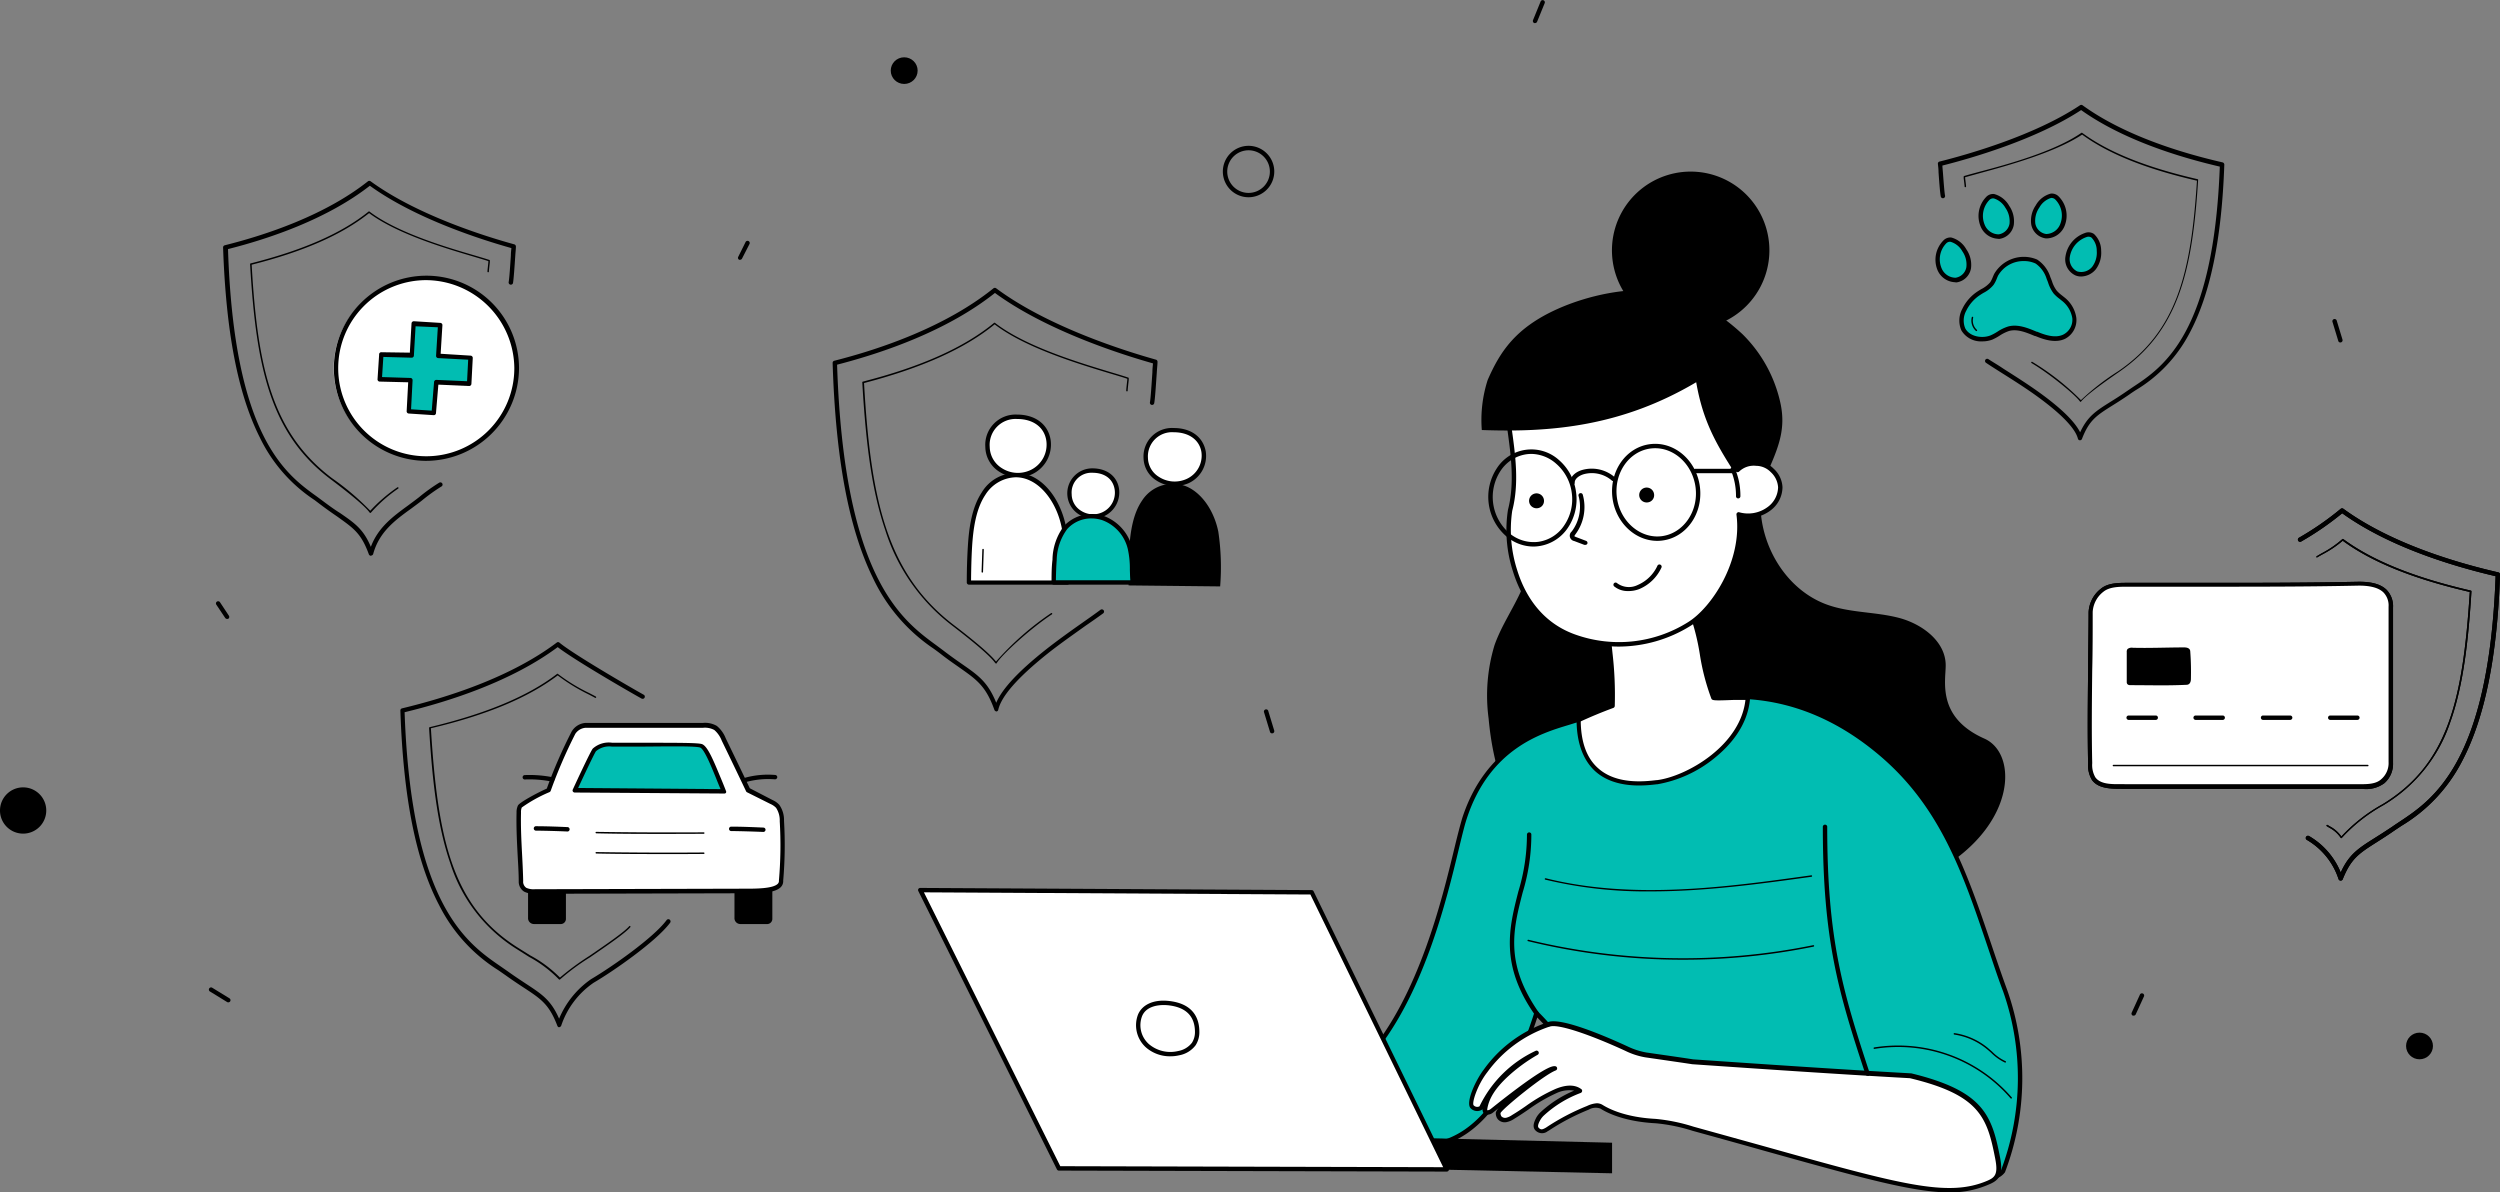 <svg xmlns="http://www.w3.org/2000/svg" viewBox="0 0 425.85 203.12"><rect x="0" y="0" width="425.85" height="203.12" fill="#808080" stroke="none"/><defs><style>.a61f689e-2133-40d0-8d80-78780198f999{fill:#fff;}.ad6ce0a1-7077-44c7-8b30-7e956bc37868{fill:#01bdb2;}.fc1a0848-57bf-49ad-8e57-747ce69a22a4{fill:#acd4f7;}</style></defs><g id="b5d892df-3f72-4d0e-9fbb-dfb5de0c347b" data-name="katman 2"><g id="aa11e1f9-610c-4fed-8c48-38bec5acc5f8" data-name="Layer 1"><path d="M169.75,121.18a.39.39,0,0,1-.36-.25c-1.46-4.08-3-5.14-6-7.25-.92-.65-2-1.38-3.2-2.33-.36-.28-.75-.56-1.16-.86a29.82,29.82,0,0,1-10.39-12.16c-4.08-8.38-6.31-20.32-6.81-36.5a.38.38,0,0,1,.28-.38c7.91-2,19-5.8,27.12-12.34a.38.38,0,0,1,.46,0c8.86,6.59,22,10.69,27.2,12.15a.37.37,0,0,1,.28.39c0,.41-.08,1.05-.12,1.79-.14,2-.3,4.54-.44,5.23a.37.37,0,0,1-.44.3.38.38,0,0,1-.29-.44c.13-.65.29-3.24.42-5.14,0-.58.07-1.1.1-1.49-5.41-1.53-18.13-5.57-26.92-12-8.08,6.43-19,10.19-26.89,12.22,1.18,36.26,11,43.47,16.89,47.79l1.17.87c1.21.93,2.25,1.66,3.17,2.3,2.89,2,4.45,3.12,5.88,6.63,1-2.37,3.8-5.36,8.26-8.91,2.18-1.73,4.51-3.38,6.57-4.83,1.08-.76,2.09-1.47,2.93-2.1a.39.39,0,0,1,.53.08.38.38,0,0,1-.08.53c-.85.62-1.87,1.34-3,2.11-2,1.44-4.37,3.08-6.53,4.8-5,4-7.8,7.17-8.34,9.52a.36.36,0,0,1-.34.29Z"/><path d="M169.62,113a.15.15,0,0,1-.1-.06c-.75-1.08-3.2-3.21-7.29-6.35a32.82,32.82,0,0,1-11.44-16.3c-2.09-6.13-3.25-13.66-3.91-25.17A.14.14,0,0,1,147,65c9.92-2.54,17.23-5.81,22.33-10a.12.12,0,0,1,.16,0c5.15,4,14.26,6.75,19.7,8.39,1.2.36,2.24.67,3,.93a.12.12,0,0,1,.08.13l0,.27c-.07.63-.18,1.58-.18,1.82a.12.12,0,0,1-.12.13.13.13,0,0,1-.13-.13c0-.25.11-1.21.18-1.84l0-.18c-.73-.25-1.73-.55-2.88-.89-5.43-1.64-14.51-4.38-19.71-8.38-5.11,4.17-12.39,7.42-22.25,10,1.14,20,3.92,32.49,15.24,41.18,3.93,3,6.36,5.12,7.24,6.26a49.4,49.4,0,0,1,9.39-8.25.12.12,0,0,1,.13.21c-3.72,2.44-8.65,7-9.41,8.32a.14.14,0,0,1-.1.07Z"/><path class="a61f689e-2133-40d0-8d80-78780198f999" d="M173.24,71c3,0,5,1.63,5.35,4a5.16,5.16,0,0,1-2.93,5.46c-3.48,1.59-7.45-.85-7.45-4.31A4.8,4.8,0,0,1,173.24,71Z"/><path d="M173.39,81.3a5.8,5.8,0,0,1-3.13-.92,5.08,5.08,0,0,1-2.42-4.26,5.16,5.16,0,0,1,5.4-5.5c3.1,0,5.29,1.64,5.72,4.29a5.58,5.58,0,0,1-3.15,5.87A5.86,5.86,0,0,1,173.39,81.3Zm-.15-9.93a4.41,4.41,0,0,0-4.65,4.75,4.35,4.35,0,0,0,2.07,3.63,5.05,5.05,0,0,0,4.84.34A4.79,4.79,0,0,0,178.22,75C177.86,72.77,176,71.37,173.24,71.37Z"/><path class="a61f689e-2133-40d0-8d80-78780198f999" d="M181.81,99.22c-.25-3.13,0-6.35-.58-9.4-.73-3.73-2.83-7-5.6-8.33a6.42,6.42,0,0,0-8.07,2.56c-1.61,2.41-2.11,5.75-2.31,8.94-.13,2.07-.16,4.15-.2,6.23Z"/><path d="M165.05,99.59a.36.36,0,0,1-.26-.11.39.39,0,0,1-.11-.27c0-2,.06-4.16.19-6.24.18-2.87.62-6.49,2.38-9.12a6.76,6.76,0,0,1,8.54-2.7c2.8,1.3,5,4.6,5.8,8.6a34.46,34.46,0,0,1,.46,5.91c0,1.16,0,2.36.14,3.53a.4.4,0,0,1-.1.28.36.36,0,0,1-.28.12Zm8-18.29a6.31,6.31,0,0,0-5.21,3c-1.66,2.49-2.07,6-2.25,8.75-.12,1.94-.16,3.91-.18,5.83h16c-.07-1-.09-2.13-.11-3.17a34.83,34.83,0,0,0-.44-5.78c-.72-3.71-2.84-6.87-5.39-8.06A5.61,5.61,0,0,0,173.08,81.3Z"/><path class="a61f689e-2133-40d0-8d80-78780198f999" d="M199.94,73.25c2.89,0,4.72,1.5,5.08,3.67a4.73,4.73,0,0,1-2.78,5c-3.31,1.46-7.08-.78-7.08-4A4.49,4.49,0,0,1,199.94,73.25Z"/><path d="M200.08,82.77a5.68,5.68,0,0,1-3.08-.91A4.65,4.65,0,0,1,194.79,78a4.85,4.85,0,0,1,5.15-5.09c2.95,0,5,1.52,5.45,4a5.11,5.11,0,0,1-3,5.43A5.68,5.68,0,0,1,200.08,82.77Zm-.14-9.14a4.11,4.11,0,0,0-4.4,4.34,3.9,3.9,0,0,0,1.87,3.26,4.93,4.93,0,0,0,4.68.37A4.36,4.36,0,0,0,204.65,77C204.31,74.91,202.5,73.63,199.94,73.63Z"/><path d="M207.84,99.89a41.17,41.17,0,0,0-.31-9.31c-.69-3.44-2.69-6.49-5.32-7.67a6.22,6.22,0,0,0-7.67,2.36c-1.53,2.22-2,5.29-2.19,8.22-.13,1.91-.08,4.32-.11,6.23Z"/><path class="a61f689e-2133-40d0-8d80-78780198f999" d="M186.08,80.16c2.36,0,3.87,1.28,4.16,3.12a4.06,4.06,0,1,1-8.06.9A3.74,3.74,0,0,1,186.08,80.16Z"/><path d="M186.2,88.32a4.59,4.59,0,0,1-2.47-.73,4.25,4.25,0,0,1,2.35-7.81c2.45,0,4.19,1.32,4.53,3.44a4.45,4.45,0,0,1-2.49,4.68A4.65,4.65,0,0,1,186.2,88.32Zm-.12-7.79a3.37,3.37,0,0,0-3.53,3.65A3.32,3.32,0,0,0,184.14,87a3.79,3.79,0,0,0,3.66.25,3.67,3.67,0,0,0,2.07-3.87C189.59,81.58,188.17,80.53,186.08,80.53Z"/><path class="ad6ce0a1-7077-44c7-8b30-7e956bc37868" d="M193,99.22c-.2-1.93,0-3.91-.47-5.79a7.36,7.36,0,0,0-4.5-5.14,6.06,6.06,0,0,0-6.49,1.58,9.35,9.35,0,0,0-1.86,5.51c-.11,1.28-.13,2.56-.16,3.84Z"/><path d="M179.49,99.59a.36.36,0,0,1-.26-.11.39.39,0,0,1-.11-.27c0-1.27,0-2.58.16-3.86a9.79,9.79,0,0,1,1.94-5.73,6.46,6.46,0,0,1,6.9-1.69,7.73,7.73,0,0,1,4.74,5.4,16.51,16.51,0,0,1,.37,3.69c0,.71,0,1.45.11,2.16a.38.38,0,0,1-.09.29.36.36,0,0,1-.28.12Zm6.45-11.28a5.48,5.48,0,0,0-4.15,1.81A9.15,9.15,0,0,0,180,95.41c-.09,1.14-.12,2.3-.14,3.43h12.68c-.05-.6-.06-1.21-.08-1.8a15.57,15.57,0,0,0-.35-3.52,6.93,6.93,0,0,0-4.26-4.88A5.8,5.8,0,0,0,185.94,88.31Z"/><path d="M167.32,97.54h0a.13.13,0,0,1-.12-.13l.13-3.8c0-.07.07-.11.13-.12a.13.13,0,0,1,.12.13l-.13,3.8A.13.13,0,0,1,167.32,97.54Z"/><path d="M63.18,94.67a.39.39,0,0,1-.35-.25C61.52,90.83,60.25,90,57.46,88c-.83-.57-1.77-1.22-2.88-2.06l-1-.76a26.58,26.58,0,0,1-9.37-10.76C40.5,67,38.49,56.47,38,42.16a.38.38,0,0,1,.29-.38c7.11-1.78,17.11-5.13,24.39-10.9a.38.38,0,0,1,.45,0c8,5.83,19.77,9.45,24.47,10.74a.39.39,0,0,1,.28.39c0,.36-.07.93-.11,1.59-.12,1.78-.27,4-.39,4.63a.38.38,0,0,1-.74-.15c.12-.57.27-2.86.38-4.53,0-.5.06-.94.09-1.29C82.27,40.9,70.86,37.33,63,31.64c-7.26,5.67-17.07,9-24.16,10.79C39.86,74.44,48.7,80.8,54,84.6l1.05.78c1.1.82,2,1.47,2.86,2,2.49,1.72,4,2.74,5.26,5.77,1.25-3.32,3.75-5.16,6.4-7.09.58-.44,1.19-.88,1.79-1.35a30.52,30.52,0,0,1,3.47-2.5.38.38,0,0,1,.51.15.37.37,0,0,1-.15.51,30.22,30.22,0,0,0-3.37,2.43c-.6.47-1.22.92-1.81,1.36-2.79,2-5.43,4-6.44,7.7a.4.4,0,0,1-.35.28Z"/><path d="M63.07,87.37a.14.14,0,0,1-.1-.05c-.67-.95-2.88-2.84-6.56-5.62C46.13,74,43.63,62.84,42.6,45a.12.12,0,0,1,.09-.13c8.93-2.25,15.5-5.13,20.09-8.83a.12.12,0,0,1,.16,0c4.63,3.53,12.83,6,17.73,7.42,1.08.32,2,.59,2.69.82a.11.11,0,0,1,.08.13l0,.25c-.06.55-.16,1.38-.16,1.6a.12.12,0,0,1-.12.12.12.12,0,0,1-.13-.12c0-.23.1-1,.16-1.63l0-.15c-.66-.22-1.55-.48-2.58-.79-4.89-1.44-13-3.86-17.74-7.39-4.59,3.67-11.14,6.55-20,8.79,1,17.67,3.53,28.71,13.71,36.38A44.23,44.23,0,0,1,63.07,87a27,27,0,0,1,4.64-4,.13.13,0,0,1,.14.21,25.1,25.1,0,0,0-4.67,4.12.14.14,0,0,1-.1.05Z"/><ellipse class="a61f689e-2133-40d0-8d80-78780198f999" cx="72.41" cy="62.73" rx="15.57" ry="15.39"/><path d="M72.41,78.5a15.77,15.77,0,1,1,16-15.77A15.87,15.87,0,0,1,72.41,78.5Zm0-30.78a15,15,0,1,0,15.2,15A15.12,15.12,0,0,0,72.41,47.72Z"/><polygon class="ad6ce0a1-7077-44c7-8b30-7e956bc37868" points="74.65 60.57 74.98 55.34 70.44 55.13 70.12 60.49 64.95 60.42 64.68 64.59 69.9 64.75 69.63 70.07 73.88 70.34 74.31 65.09 79.91 65.33 80.14 60.92 74.65 60.57"/><path d="M73.88,70.72h0l-4.26-.28a.38.38,0,0,1-.35-.39l.26-4.93L64.67,65a.36.36,0,0,1-.26-.12.37.37,0,0,1-.1-.28l.27-4.18A.37.37,0,0,1,65,60l4.81.07.29-5a.39.39,0,0,1,.4-.35L75,55a.41.41,0,0,1,.27.13.37.37,0,0,1,.09.27l-.3,4.86,5.11.32a.39.39,0,0,1,.36.4l-.23,4.41a.38.38,0,0,1-.39.36l-5.24-.23-.41,4.9A.37.37,0,0,1,73.88,70.72Zm-3.86-1,3.52.23.4-4.89a.39.39,0,0,1,.39-.35l5.23.23.19-3.67L74.63,61a.38.38,0,0,1-.35-.4l.3-4.85-3.79-.17-.29,5a.37.37,0,0,1-.38.35h0L65.3,60.8l-.22,3.43,4.83.15a.36.36,0,0,1,.27.12.38.38,0,0,1,.1.27Z"/><path d="M126.07,157.4h4.69a.88.88,0,0,0,.8-.88l0-13a1,1,0,0,0-1-1l-4.6.05a.93.93,0,0,0-.85.88l0,12.88A1,1,0,0,0,126.07,157.4Z"/><path d="M90.91,157.4H95.6a.88.88,0,0,0,.8-.88l0-13a1,1,0,0,0-1-1l-4.6.05a.93.93,0,0,0-.85.88l0,12.88A1,1,0,0,0,90.91,157.4Z"/><path class="a61f689e-2133-40d0-8d80-78780198f999" d="M88.73,150.18c-.08-4-.46-7.75-.37-11.74a2.27,2.27,0,0,1,.2-1.05,21.85,21.85,0,0,1,4.88-2.78,84.44,84.44,0,0,1,4.24-9.79,2.71,2.71,0,0,1,2.08-1.31c6.58,0,13.3,0,20,0a3.74,3.74,0,0,1,2.13.45,4.73,4.73,0,0,1,1.39,2c1.36,2.81,2.72,5.61,4.15,8.63l4,2a3.3,3.3,0,0,1,1.06.73,4.22,4.22,0,0,1,.7,2.5,69.4,69.4,0,0,1-.13,10.17c.12,2-4.58,1.77-6.88,1.77l-35.07.1a3.28,3.28,0,0,1-1.64-.29A1.66,1.66,0,0,1,88.73,150.18Z"/><path d="M91,152.22a3.4,3.4,0,0,1-1.72-.34,2,2,0,0,1-.92-1.69h0c0-1.57-.11-3.12-.19-4.62-.12-2.31-.24-4.7-.18-7.14a2.69,2.69,0,0,1,.24-1.23c.31-.55,3.34-2.18,4.91-2.87a82.31,82.31,0,0,1,4.24-9.73,3,3,0,0,1,2.38-1.46c6.25,0,12.53,0,20,0a4,4,0,0,1,2.34.51,5.15,5.15,0,0,1,1.52,2.11c1.32,2.72,2.68,5.54,4.1,8.51l3.86,2a3.46,3.46,0,0,1,1.17.83,4.5,4.5,0,0,1,.8,2.71,70.78,70.78,0,0,1-.14,10.21,1.42,1.42,0,0,1-.4,1.08c-1.05,1.1-4,1.08-6.11,1.06h-.74l-35.07.09Zm-1.89-2.05a1.27,1.27,0,0,0,.54,1.06,3,3,0,0,0,1.46.24l35.07-.09h.75c1.77,0,4.73,0,5.55-.83a.67.67,0,0,0,.2-.55V150a69.55,69.55,0,0,0,.14-10.12,3.88,3.88,0,0,0-.62-2.27,2.93,2.93,0,0,0-.94-.65l-4-2a.35.35,0,0,1-.17-.17c-1.43-3-2.81-5.87-4.15-8.63a4.57,4.57,0,0,0-1.26-1.81,3.35,3.35,0,0,0-1.92-.38c-7.49,0-13.76,0-20,0A2.32,2.32,0,0,0,98,125a84,84,0,0,0-4.19,9.7.4.4,0,0,1-.21.23,24.38,24.38,0,0,0-4.72,2.62,2,2,0,0,0-.13.87c-.06,2.41.06,4.78.18,7.08.08,1.51.16,3.07.19,4.64Z"/><path class="ad6ce0a1-7077-44c7-8b30-7e956bc37868" d="M123.32,134.8c-1.2-2.62-2.75-7.21-3.85-7.74-.71-.35-10.08-.2-15.2-.22a3.78,3.78,0,0,0-3,.91c-.39.45-3.33,6.85-3.33,6.85Z"/><path d="M123.32,135.17h0L97.89,135a.38.38,0,0,1-.31-.18.34.34,0,0,1,0-.35c.49-1.08,3-6.48,3.39-6.95a4.09,4.09,0,0,1,3.32-1c1.28,0,2.82,0,4.45,0,7.26,0,10.39,0,10.91.26.87.41,1.75,2.43,3,5.45.38.9.73,1.76,1,2.47a.36.36,0,0,1,0,.36A.37.37,0,0,1,123.32,135.17Zm-24.84-.94,24.26.19c-.26-.6-.53-1.27-.82-2-.82-2-1.94-4.73-2.61-5.06s-6.36-.2-10.59-.18c-1.63,0-3.17,0-4.45,0a3.5,3.5,0,0,0-2.75.78C101.26,128.31,99.61,131.79,98.48,134.23Z"/><path d="M114.08,145.48c-4.17,0-8.36,0-12.51-.09a.12.12,0,0,1-.12-.13.11.11,0,0,1,.12-.12c6.08.09,12.23.12,18.3.07h0a.13.13,0,0,1,.13.13.12.12,0,0,1-.13.12C118,145.48,116,145.48,114.08,145.48Z"/><path d="M114.07,142.05c-4.18,0-8.36,0-12.5-.1a.12.12,0,0,1-.12-.13.11.11,0,0,1,.12-.12c6.07.09,12.22.12,18.3.08h0a.12.12,0,0,1,.13.12.13.13,0,0,1-.13.13Z"/><path d="M94,133.12h-.08a19.53,19.53,0,0,0-4.58-.34.38.38,0,0,1,0-.75,20,20,0,0,1,4.76.36.37.37,0,0,1-.07.74Z"/><path d="M126.91,133.25a.38.38,0,0,1-.14-.73,14.7,14.7,0,0,1,5.3-.51.38.38,0,0,1,.33.41.39.39,0,0,1-.42.33,14.37,14.37,0,0,0-4.93.47A.35.35,0,0,1,126.91,133.25Z"/><path d="M95.3,175a.39.39,0,0,1-.35-.24c-1.41-3.7-2.79-4.6-5.8-6.57-.9-.59-1.91-1.26-3.11-2.12l-1.12-.78A27.83,27.83,0,0,1,74.81,154.2c-4-7.62-6.12-18.46-6.61-33.16a.37.37,0,0,1,.29-.38c7.67-1.84,18.48-5.27,26.34-11.2a.36.36,0,0,1,.46,0c2.25,1.9,12,7.57,14.36,8.88a.37.37,0,0,1,.14.51.37.37,0,0,1-.51.14C107,117.73,97.7,112.33,95,110.23c-7.84,5.83-18.43,9.24-26.08,11.09,1.15,32.87,10.68,39.4,16.38,43.31l1.14.79c1.18.85,2.19,1.51,3.08,2.1,2.81,1.84,4.33,2.83,5.72,6a15.37,15.37,0,0,1,5.46-6.74l0,0c3.4-2,10.59-7,12.85-10.05a.37.37,0,0,1,.52-.08.38.38,0,0,1,.08.53c-2.42,3.24-9.81,8.34-13.06,10.24a14.41,14.41,0,0,0-5.49,7.28.39.39,0,0,1-.35.26Z"/><path d="M95.34,166.86a.13.13,0,0,1-.1,0A21,21,0,0,0,90.13,163L88,161.65a26.64,26.64,0,0,1-11.29-14.57C74.36,140.34,73.58,132,73.09,124a.13.13,0,0,1,.1-.13c9.64-2.31,16.74-5.28,21.69-9.07a.11.11,0,0,1,.16,0,30.19,30.19,0,0,0,5.38,3.28c.47.25.85.44,1.07.57a.13.13,0,0,1,.05.17.13.13,0,0,1-.17.05c-.22-.13-.59-.32-1.07-.57A31.77,31.77,0,0,1,95,115.05c-5,3.77-12,6.73-21.6,9,1.18,19.33,3.8,30.42,14.79,37.36l2.12,1.33a21.15,21.15,0,0,1,5.07,3.78,45.85,45.85,0,0,1,5-3.68c2.78-1.9,5.94-4.06,6.81-5.08a.12.12,0,0,1,.17,0,.13.13,0,0,1,0,.18c-.89,1.05-4.07,3.21-6.86,5.13a38.28,38.28,0,0,0-5.06,3.73.12.12,0,0,1-.1.05Z"/><path d="M130,141.71h0c-1.81-.07-3.64-.13-5.45-.15a.37.37,0,0,1-.37-.37.38.38,0,0,1,.38-.38h0c1.82,0,3.66.08,5.47.16a.37.37,0,0,1,0,.74Z"/><path d="M96.69,141.64h0c-1.81-.08-3.64-.13-5.45-.15a.38.38,0,0,1,0-.75h0c1.81,0,3.66.07,5.47.15a.38.38,0,0,1,0,.75Z"/><path d="M354.29,75h0a.36.36,0,0,1-.34-.28c-.46-1.81-3-4.39-7.31-7.47-1.9-1.35-3.94-2.64-5.75-3.78-.95-.6-1.85-1.17-2.59-1.67a.38.38,0,0,1-.11-.52.37.37,0,0,1,.52-.1c.74.49,1.64,1,2.59,1.65,1.81,1.15,3.86,2.45,5.78,3.81,3.88,2.77,6.31,5.11,7.25,7,1.27-2.74,2.72-3.65,5.17-5.19.81-.5,1.72-1.08,2.79-1.82l1-.68c5.16-3.4,13.78-9.07,14.83-37.57-6.94-1.61-16.52-4.57-23.62-9.63C346.8,23.8,335.65,27,330.87,28.2c0,.3.05.69.08,1.11.11,1.4.26,3.53.37,4a.38.38,0,0,1-.28.45.38.38,0,0,1-.45-.29c-.12-.55-.27-2.54-.38-4.14,0-.58-.08-1.09-.11-1.42a.36.36,0,0,1,.28-.39c4.6-1.15,16.14-4.39,23.93-9.59a.39.39,0,0,1,.43,0c7.12,5.16,16.9,8.14,23.86,9.73a.39.39,0,0,1,.29.38c-.45,12.79-2.41,22.22-6,28.85a24.59,24.59,0,0,1-9.17,9.62c-.36.24-.7.46-1,.68-1.09.75-2,1.33-2.82,1.84-2.72,1.71-4,2.49-5.24,5.69A.38.38,0,0,1,354.29,75Z"/><path d="M354.4,68.45h0a.12.12,0,0,1-.1-.06c-.66-1-5-4.63-8.27-6.56a.13.13,0,0,1,0-.17.13.13,0,0,1,.18,0,42.72,42.72,0,0,1,8.26,6.5,41.51,41.51,0,0,1,6.36-4.93c10-6.85,12.39-16.7,13.4-32.45-8.67-2-15.07-4.57-19.56-7.85C350,26,342,28.2,337.26,29.49l-2.52.7,0,.13c.06.53.16,1.24.16,1.44a.13.13,0,0,1-.13.13.12.12,0,0,1-.12-.13c0-.18-.1-.92-.16-1.41l0-.23a.13.13,0,0,1,.09-.14c.66-.2,1.57-.44,2.63-.73C342,28,350,25.79,354.54,22.63a.12.12,0,0,1,.14,0c4.49,3.3,10.92,5.88,19.65,7.89a.12.12,0,0,1,.1.13c-1,15.9-3.46,25.82-13.52,32.74-3.6,2.48-5.75,4.16-6.41,5A.14.14,0,0,1,354.4,68.45Z"/><path class="ad6ce0a1-7077-44c7-8b30-7e956bc37868" d="M346.86,44.55A5.43,5.43,0,0,0,340,46.8a9.29,9.29,0,0,1-.74,1.52,7.56,7.56,0,0,1-2.16,1.59,7.12,7.12,0,0,0-2.51,2.86,3.75,3.75,0,0,0-.17,3.34c.81,1.56,3.14,2.07,4.84,1.35A24.39,24.39,0,0,1,342.15,56c1.58-.43,3.23.28,4.73.91s3.28,1.19,4.74.48a3.22,3.22,0,0,0,1.71-3.21,5.15,5.15,0,0,0-1.93-3.24,9.79,9.79,0,0,1-1.32-1.16,9.32,9.32,0,0,1-1.15-2.4A5.26,5.26,0,0,0,346.86,44.55Z"/><path d="M337.64,58.15a3.88,3.88,0,0,1-3.54-1.87,4.19,4.19,0,0,1,.16-3.67,7.38,7.38,0,0,1,2.65-3c.19-.13.4-.25.6-.37A5,5,0,0,0,339,48.1a4.94,4.94,0,0,0,.46-.92c.08-.18.15-.36.24-.54A5.83,5.83,0,0,1,347,44.21h0a5.55,5.55,0,0,1,2.26,3c.1.23.19.47.28.71a5.24,5.24,0,0,0,.81,1.6,6.07,6.07,0,0,0,.87.79l.4.32a5.4,5.4,0,0,1,2.06,3.49,3.6,3.6,0,0,1-1.91,3.59c-1.62.78-3.56.16-5.06-.47l-.09,0c-1.46-.61-3-1.25-4.4-.86a6.82,6.82,0,0,0-1.58.78,9.83,9.83,0,0,1-1.24.68A4.78,4.78,0,0,1,337.64,58.15Zm7.11-13.68a5,5,0,0,0-4.41,2.5c-.07.16-.14.32-.21.5a5,5,0,0,1-.56,1.07,5.26,5.26,0,0,1-1.67,1.33c-.2.12-.39.23-.58.36a6.67,6.67,0,0,0-2.39,2.7,3.47,3.47,0,0,0-.17,3c.74,1.42,2.91,1.79,4.36,1.18a8.67,8.67,0,0,0,1.15-.63,7.15,7.15,0,0,1,1.78-.86c1.67-.46,3.38.26,4.89.89l.08,0c1.36.57,3.09,1.14,4.44.48A2.82,2.82,0,0,0,353,54.21a4.71,4.71,0,0,0-1.8-3l-.37-.3a6.44,6.44,0,0,1-1-.9,6.19,6.19,0,0,1-.94-1.82c-.08-.24-.17-.46-.26-.67a4.92,4.92,0,0,0-1.89-2.63A4.62,4.62,0,0,0,344.75,44.47Z"/><path class="ad6ce0a1-7077-44c7-8b30-7e956bc37868" d="M331.22,41.24a4.25,4.25,0,0,0-.86,4.53,3,3,0,0,0,2.79,1.91,2.55,2.55,0,0,0,2.17-2.1,4.29,4.29,0,0,0-.75-3C334,41.62,332.36,40,331.22,41.24Z"/><path d="M332.94,48.07A3.38,3.38,0,0,1,330,45.92,4.66,4.66,0,0,1,331,41h0a1.64,1.64,0,0,1,1.39-.54,4.15,4.15,0,0,1,2.55,2,4.65,4.65,0,0,1,.8,3.25,2.91,2.91,0,0,1-2.51,2.4Zm-.78-6.89a.9.9,0,0,0-.67.31h0a3.9,3.9,0,0,0-.79,4.13,2.6,2.6,0,0,0,2.41,1.69,2.19,2.19,0,0,0,1.84-1.8,3.91,3.91,0,0,0-.69-2.71,3.39,3.39,0,0,0-2-1.61Zm-.94.06Z"/><path class="ad6ce0a1-7077-44c7-8b30-7e956bc37868" d="M355.27,40a4.62,4.62,0,0,0-3.06,3.63,2.7,2.7,0,0,0,1.49,2.91,2.77,2.77,0,0,0,3-.91,4.39,4.39,0,0,0,.85-3C357.5,41.58,356.88,39.48,355.27,40Z"/><path d="M354.5,47.1a2.51,2.51,0,0,1-.93-.17,3,3,0,0,1-1.73-3.3,5,5,0,0,1,3.31-3.94h0a1.64,1.64,0,0,1,1.53.16,3.86,3.86,0,0,1,1.23,2.85,4.68,4.68,0,0,1-.94,3.21A3.32,3.32,0,0,1,354.5,47.1Zm.9-6.71h0a4.26,4.26,0,0,0-2.82,3.33,2.33,2.33,0,0,0,1.25,2.51,2.41,2.41,0,0,0,2.56-.79,4,4,0,0,0,.77-2.72,3.16,3.16,0,0,0-.9-2.25A.92.92,0,0,0,355.4,40.39Z"/><path class="ad6ce0a1-7077-44c7-8b30-7e956bc37868" d="M338.57,33.84a4.27,4.27,0,0,0-.87,4.54,3,3,0,0,0,2.79,1.91,2.57,2.57,0,0,0,2.18-2.1,4.39,4.39,0,0,0-.75-3C341.32,34.23,339.7,32.65,338.57,33.84Z"/><path d="M340.28,40.67a3.37,3.37,0,0,1-2.92-2.15,4.64,4.64,0,0,1,.93-4.93,1.62,1.62,0,0,1,1.39-.54,4.17,4.17,0,0,1,2.56,2,4.64,4.64,0,0,1,.79,3.25,2.9,2.9,0,0,1-2.5,2.4Zm-.78-6.88a.89.89,0,0,0-.66.31h0a3.89,3.89,0,0,0-.79,4.13,2.59,2.59,0,0,0,2.41,1.69,2.22,2.22,0,0,0,1.84-1.8,4,4,0,0,0-.7-2.72,3.46,3.46,0,0,0-2-1.61Zm-.93.05Z"/><path class="ad6ce0a1-7077-44c7-8b30-7e956bc37868" d="M350.41,33.76a4.26,4.26,0,0,1,.9,4.52,3,3,0,0,1-2.78,1.95,2.54,2.54,0,0,1-2.19-2.07,4.38,4.38,0,0,1,.73-3C347.66,34.18,349.26,32.58,350.41,33.76Z"/><path d="M348.71,40.61h-.21A2.91,2.91,0,0,1,346,38.23a4.62,4.62,0,0,1,.77-3.25,4.17,4.17,0,0,1,2.55-2,1.63,1.63,0,0,1,1.39.52h0a4.63,4.63,0,0,1,1,4.92A3.38,3.38,0,0,1,348.71,40.61Zm.77-6.89h-.1a3.44,3.44,0,0,0-2,1.64,3.92,3.92,0,0,0-.68,2.73,2.18,2.18,0,0,0,1.85,1.77,2.62,2.62,0,0,0,2.4-1.72,3.89,3.89,0,0,0-.82-4.12A.9.9,0,0,0,349.48,33.72Z"/><path d="M336.66,56.37a.09.09,0,0,1-.08,0,2.37,2.37,0,0,1-.71-2.32.12.12,0,1,1,.24.06,2.13,2.13,0,0,0,.64,2.08.13.13,0,0,1-.09.22Z"/><path d="M398.69,150h0a.36.36,0,0,1-.34-.25,12.08,12.08,0,0,0-5.4-6.68.37.37,0,0,1-.14-.51.38.38,0,0,1,.51-.15,12.71,12.71,0,0,1,5.4,6.21c1.41-3.1,3-4.11,5.74-5.84.89-.56,1.9-1.2,3.09-2,.35-.25.74-.5,1.14-.77,5.71-3.78,15.26-10.1,16.41-41.86-7.66-1.79-18.28-5.08-26.13-10.72a50.67,50.67,0,0,1-7,4.82.37.37,0,0,1-.35-.66,50.56,50.56,0,0,0,7.1-4.92.38.38,0,0,1,.46,0c7.87,5.74,18.7,9.06,26.39,10.83a.37.37,0,0,1,.29.38c-.49,14.22-2.66,24.71-6.63,32.08a27.44,27.44,0,0,1-10.13,10.69l-1.13.75c-1.19.83-2.21,1.48-3.11,2.05-3,1.91-4.39,2.78-5.81,6.35A.37.37,0,0,1,398.69,150Z"/><path d="M398.81,142.77h0a.12.12,0,0,1-.09-.05,5.43,5.43,0,0,0-2-1.76l-.39-.24a.14.14,0,0,1,0-.18.12.12,0,0,1,.17,0l.38.23a5.54,5.54,0,0,1,1.95,1.71,28.33,28.33,0,0,1,7.05-5.51c11-6.72,13.64-17.44,14.82-36.13-9.59-2.22-16.67-5.08-21.64-8.73a18.26,18.26,0,0,1-3.38,2.28c-.34.19-.65.36-.93.53a.12.12,0,0,1-.17,0,.13.13,0,0,1,.05-.17c.27-.17.59-.35.92-.54A17.3,17.3,0,0,0,399,91.83a.12.12,0,0,1,.16,0c5,3.67,12.07,6.54,21.73,8.77a.14.14,0,0,1,.1.13c-.49,7.75-1.27,15.81-3.63,22.34A26,26,0,0,1,406,137.15a28.28,28.28,0,0,0-7.1,5.58A.1.1,0,0,1,398.81,142.77Z"/><path class="a61f689e-2133-40d0-8d80-78780198f999" d="M401.55,99.38c-13.1.29-26.21.13-39.31.2-1.46,0-3.05.06-4.14.94a5.06,5.06,0,0,0-2,3.72c0,8.93-.26,17.22-.08,25.78a4.6,4.6,0,0,0,.59,2.6c1.1,1.56,3.57,1.33,5.62,1.33l38.26,0c1.88,0,4,.29,5.35-.94a4,4,0,0,0,1.36-3.19c0-6.82.05-23.84.05-26.5C407.29,101,406,99.29,401.55,99.38Z"/><path d="M402.39,134.37H361.58c-1.94,0-4.14,0-5.23-1.5a4.77,4.77,0,0,1-.66-2.8c-.12-5.34-.06-10.48,0-15.92,0-3.2.08-6.5.08-9.87a5.4,5.4,0,0,1,2.1-4c1.14-.93,2.72-1,4.37-1,4.37,0,8.81,0,13.1,0,8.59,0,17.47,0,26.2-.18h0c2.39-.05,4,.4,5,1.38a4,4,0,0,1,1.09,3c0,1,0,4.16,0,8,0,6.36,0,14.27,0,18.47a4.36,4.36,0,0,1-1.48,3.46A5.22,5.22,0,0,1,402.39,134.37Zm-40.12-.79h39.18c1.56,0,3.18.07,4.17-.85a3.6,3.6,0,0,0,1.25-2.92c0-4.2,0-12.11,0-18.47,0-3.87,0-7,0-8a3.18,3.18,0,0,0-.87-2.42c-.83-.82-2.35-1.21-4.49-1.16h0c-8.74.19-17.63.18-26.22.18-4.29,0-8.73,0-13.1,0-1.51,0-2.94.08-3.9.86a4.67,4.67,0,0,0-1.82,3.43c0,3.37,0,6.68-.08,9.88-.06,5.43-.12,10.57,0,15.89a4.22,4.22,0,0,0,.52,2.39c.86,1.23,2.77,1.2,4.61,1.18Zm39.28-34.2Z"/><path d="M367.21,122.63H362.6a.38.38,0,0,1-.38-.38.37.37,0,0,1,.38-.37h4.61a.36.36,0,0,1,.37.37A.37.37,0,0,1,367.21,122.63Z"/><path d="M378.66,122.63H374a.38.38,0,0,1-.37-.38.37.37,0,0,1,.37-.37h4.62a.37.37,0,0,1,.37.37A.38.38,0,0,1,378.66,122.63Z"/><path d="M390.1,122.63h-4.61a.37.37,0,0,1-.37-.38.36.36,0,0,1,.37-.37h4.61a.37.37,0,0,1,.38.37A.38.38,0,0,1,390.1,122.63Z"/><path d="M401.55,122.63h-4.61a.38.38,0,0,1-.38-.38.37.37,0,0,1,.38-.37h4.61a.37.37,0,0,1,.38.37A.38.38,0,0,1,401.55,122.63Z"/><path class="fc1a0848-57bf-49ad-8e57-747ce69a22a4" d="M373.09,111c0-.54-.47-.71-1-.72-2.86,0-6,.14-8.8.06a1.16,1.16,0,0,0-.88.21.75.75,0,0,0-.14.52c0,1.78,0,3.36,0,5.14,0,.15.07.5.59.5,3.33,0,6.26.1,9.57-.06.6,0,.77-.53.77-1C373.23,114.25,373.22,112.74,373.09,111Z"/><path d="M368.12,117.06h-2.54l-2.69,0a1,1,0,0,1-.72-.26.88.88,0,0,1-.24-.61V111a1.1,1.1,0,0,1,.23-.77,1.45,1.45,0,0,1,1.17-.34c1.52,0,3.18,0,4.79,0,1.33,0,2.71,0,4,0,.8,0,1.28.41,1.33,1.07h0c.13,1.81.14,3.36.14,4.67,0,.83-.42,1.35-1.12,1.38C371,117,369.54,117.06,368.12,117.06Zm-4.92-6.4c-.26,0-.42,0-.47.09a.57.57,0,0,0,0,.27v5.14a.12.12,0,0,0,0,.08.3.3,0,0,0,.19,0l2.7,0c2.3,0,4.47,0,6.85-.08.13,0,.41,0,.41-.63,0-1.3,0-2.83-.14-4.61h0c0-.12,0-.37-.59-.38-1.28,0-2.65,0-4,0-1.61,0-3.28.07-4.82,0Z"/><path d="M403.31,130.53H360a.12.12,0,0,1-.12-.13.12.12,0,0,1,.12-.12h43.33a.12.12,0,0,1,.12.12A.12.12,0,0,1,403.31,130.53Z"/><path d="M398.69,150h0a.36.36,0,0,1-.34-.25,12.08,12.08,0,0,0-5.4-6.68.37.37,0,0,1-.14-.51.38.38,0,0,1,.51-.15,12.71,12.71,0,0,1,5.4,6.21c1.41-3.1,3-4.11,5.74-5.84.89-.56,1.9-1.2,3.09-2,.35-.25.74-.5,1.14-.77,5.71-3.78,15.26-10.1,16.41-41.86-7.66-1.79-18.28-5.08-26.13-10.72a50.67,50.67,0,0,1-7,4.82.37.37,0,0,1-.35-.66,50.56,50.56,0,0,0,7.1-4.92.38.38,0,0,1,.46,0c7.87,5.74,18.7,9.06,26.39,10.83a.37.37,0,0,1,.29.38c-.49,14.22-2.66,24.71-6.63,32.08a27.44,27.44,0,0,1-10.13,10.69l-1.13.75c-1.19.83-2.21,1.48-3.11,2.05-3,1.91-4.39,2.78-5.81,6.35A.37.37,0,0,1,398.69,150Z"/><path d="M398.81,142.77h0a.12.12,0,0,1-.09-.05,5.43,5.43,0,0,0-2-1.76l-.39-.24a.14.14,0,0,1,0-.18.12.12,0,0,1,.17,0l.38.23a5.54,5.54,0,0,1,1.95,1.71,28.33,28.33,0,0,1,7.05-5.51c11-6.72,13.64-17.44,14.82-36.13-9.59-2.22-16.67-5.08-21.64-8.73a18.26,18.26,0,0,1-3.38,2.28c-.34.19-.65.36-.93.53a.12.12,0,0,1-.17,0,.13.13,0,0,1,.05-.17c.27-.17.59-.35.92-.54A17.3,17.3,0,0,0,399,91.83a.12.12,0,0,1,.16,0c5,3.67,12.07,6.54,21.73,8.77a.14.14,0,0,1,.1.13c-.49,7.75-1.27,15.81-3.63,22.34A26,26,0,0,1,406,137.15a28.28,28.28,0,0,0-7.1,5.58A.1.1,0,0,1,398.81,142.77Z"/><path class="a61f689e-2133-40d0-8d80-78780198f999" d="M401.55,99.38c-13.1.29-26.21.13-39.31.2-1.46,0-3.05.06-4.14.94a5.06,5.06,0,0,0-2,3.72c0,8.93-.26,17.22-.08,25.78a4.6,4.6,0,0,0,.59,2.6c1.1,1.56,3.57,1.33,5.62,1.33l38.26,0c1.88,0,4,.29,5.35-.94a4,4,0,0,0,1.36-3.19c0-6.82.05-23.84.05-26.5C407.29,101,406,99.29,401.55,99.38Z"/><path d="M402.39,134.37H361.58c-1.94,0-4.14,0-5.23-1.5a4.77,4.77,0,0,1-.66-2.8c-.12-5.34-.06-10.48,0-15.92,0-3.2.08-6.5.08-9.87a5.4,5.4,0,0,1,2.1-4c1.14-.93,2.72-1,4.37-1,4.37,0,8.81,0,13.1,0,8.59,0,17.47,0,26.2-.18h0c2.39-.05,4,.4,5,1.38a4,4,0,0,1,1.09,3c0,1,0,4.16,0,8,0,6.36,0,14.27,0,18.47a4.36,4.36,0,0,1-1.48,3.46A5.22,5.22,0,0,1,402.39,134.37Zm-40.12-.79h39.18c1.56,0,3.18.07,4.17-.85a3.6,3.6,0,0,0,1.25-2.92c0-4.2,0-12.11,0-18.47,0-3.87,0-7,0-8a3.18,3.18,0,0,0-.87-2.42c-.83-.82-2.35-1.21-4.49-1.16h0c-8.74.19-17.63.18-26.22.18-4.29,0-8.73,0-13.1,0-1.51,0-2.94.08-3.9.86a4.67,4.67,0,0,0-1.82,3.43c0,3.37,0,6.68-.08,9.88-.06,5.43-.12,10.57,0,15.89a4.22,4.22,0,0,0,.52,2.39c.86,1.23,2.77,1.2,4.61,1.18Zm39.28-34.2Z"/><path d="M367.21,122.63H362.6a.38.38,0,0,1-.38-.38.37.37,0,0,1,.38-.37h4.61a.36.36,0,0,1,.37.37A.37.37,0,0,1,367.21,122.63Z"/><path d="M378.66,122.63H374a.38.38,0,0,1-.37-.38.37.37,0,0,1,.37-.37h4.62a.37.37,0,0,1,.37.37A.38.38,0,0,1,378.66,122.63Z"/><path d="M390.1,122.63h-4.61a.37.37,0,0,1-.37-.38.36.36,0,0,1,.37-.37h4.61a.37.37,0,0,1,.38.37A.38.38,0,0,1,390.1,122.63Z"/><path d="M401.55,122.63h-4.61a.38.38,0,0,1-.38-.38.37.37,0,0,1,.38-.37h4.61a.37.37,0,0,1,.38.37A.38.38,0,0,1,401.55,122.63Z"/><path d="M373.09,111c0-.54-.47-.71-1-.72-2.86,0-6,.14-8.8.06a1.16,1.16,0,0,0-.88.21.75.75,0,0,0-.14.52c0,1.78,0,3.36,0,5.14,0,.15.07.5.59.5,3.33,0,6.26.1,9.57-.06.6,0,.77-.53.77-1C373.23,114.25,373.22,112.74,373.09,111Z"/><path d="M403.31,130.53H360a.12.12,0,0,1-.12-.13.12.12,0,0,1,.12-.12h43.33a.12.12,0,0,1,.12.12A.12.12,0,0,1,403.31,130.53Z"/><path d="M299.88,85.42c-.17,7.5,4.42,15.16,11.5,17.63,3.86,1.35,8.09,1.16,12.05,2.19s8,4,8,8.1c0,2.71-1.53,8.87,6.6,12.48,6.71,3,5.11,19.07-15.66,25.84-6.36,2.07-2.26-3.14-8.87-4.16s-12.46-4.7-17-9.53a54.43,54.43,0,0,1-10.18-16.88c-2.86-7-4.86-14.84-3.09-22.24S291.57,84.76,299.88,85.42Z"/><path d="M259.28,68.28c2.19,10.66,4.3,22.14-.06,32.11-1.42,3.24-3.48,6.19-4.65,9.53a29.62,29.62,0,0,0-1,12.47c.72,7.92,3.09,16,8.66,21.71s14.88,8.15,21.75,4.15c6-3.51,8.78-11.06,8.4-18s-3.35-13.5-6.49-19.73A245.51,245.51,0,0,0,259.28,68.28Z"/><path class="a61f689e-2133-40d0-8d80-78780198f999" d="M274.7,120.28c.2-5.68-.5-8.86-.73-13.11a25.37,25.37,0,0,1,7.3-2.36,4.28,4.28,0,0,1,3.3.43c.55.43,3.15-1.86,3.42-1.23,1.85,4.34,2,10.53,3.86,14.86.14.34,6.62-.26,6.77.07.6,1.42.09,13.18-.36,13.48-23.72,15.77-35.15-6.79-35.15-6.79A73.09,73.09,0,0,1,274.7,120.28Z"/><path d="M282.3,138.39a19.71,19.71,0,0,1-5-.64c-9.63-2.54-14.44-11.85-14.49-12a.37.37,0,0,1,.14-.49A74,74,0,0,1,274.34,120a60.52,60.52,0,0,0-.41-8.76c-.13-1.3-.26-2.64-.34-4.07a.41.41,0,0,1,.21-.36,25.81,25.81,0,0,1,7.41-2.39,4.68,4.68,0,0,1,3.56.48h0a5.43,5.43,0,0,0,1.4-.68c.9-.52,1.43-.82,1.83-.68a.55.55,0,0,1,.33.3,38.38,38.38,0,0,1,2,7.51,38,38,0,0,0,1.84,7.21c.46.06,2,0,3.08,0,3.36-.13,3.6-.09,3.75.27.43,1,.3,5.85.25,7.31-.21,6.27-.59,6.52-.74,6.62C292.8,136.5,287.38,138.39,282.3,138.39Zm-18.68-12.62c.91,1.61,5.53,9.07,13.85,11.26,6.25,1.64,13.15,0,20.51-4.88.39-1.12.77-11.2.34-12.92-.48,0-2,0-3.08,0-3.35.14-3.59.1-3.74-.26a38.19,38.19,0,0,1-1.95-7.51,38.87,38.87,0,0,0-1.85-7.22,7.16,7.16,0,0,0-1.15.6c-1,.57-1.74,1-2.21.65a4,4,0,0,0-3-.36,25.07,25.07,0,0,0-7,2.21c.07,1.32.19,2.52.32,3.79a62.31,62.31,0,0,1,.4,9.12.39.39,0,0,1-.25.34A76.21,76.21,0,0,0,263.62,125.77Zm11.08-5.49h0Z"/><path class="a61f689e-2133-40d0-8d80-78780198f999" d="M256.83,70.9c.7,5.26,1.76,10.78.4,16-.74,2.86-.67,17.39,11,21.53a22.63,22.63,0,0,0,19.48-2.11c4.29-2.6,9.5-10.68,8.46-18.7,3.55,1,7.06-1.41,7.1-4.6a4.4,4.4,0,0,0-4.15-4A3.94,3.94,0,0,0,296,80.06a48.72,48.72,0,0,1-1.31-11.92c-4-4.44-10.5-6.71-17-7.68a24,24,0,0,0-6.5-.25C265,61,256.11,65.49,256.83,70.9Z"/><path d="M275.77,110.14a22.8,22.8,0,0,1-7.68-1.34c-6.36-2.26-9.15-7.49-10.38-11.49a22.7,22.7,0,0,1-.84-10.48c1.17-4.53.5-9.32-.15-14-.09-.65-.18-1.29-.26-1.93h0a5.92,5.92,0,0,1,1.4-4.47c2.76-3.57,8.92-6.09,13.31-6.64a24.61,24.61,0,0,1,6.6.25c5.34.8,12.65,2.8,17.19,7.8a.39.39,0,0,1,.09.26,48.07,48.07,0,0,0,1.18,11.27,4.14,4.14,0,0,1,2.86-.79,4.18,4.18,0,0,1,3.06,1.28A4.53,4.53,0,0,1,303.63,83a5,5,0,0,1-2.11,4,6.28,6.28,0,0,1-4.93,1.11c.8,8.18-4.47,16-8.69,18.54A23.29,23.29,0,0,1,275.77,110.14ZM257.2,70.85c.09.63.18,1.28.27,1.92.66,4.71,1.34,9.57.12,14.25a22.42,22.42,0,0,0,.84,10.07c1.18,3.83,3.85,8.85,9.91,11A22.1,22.1,0,0,0,287.51,106c4-2.45,9.31-10.38,8.28-18.33a.35.35,0,0,1,.13-.33.33.33,0,0,1,.34-.08,5.57,5.57,0,0,0,4.81-.87A4.28,4.28,0,0,0,302.88,83a3.82,3.82,0,0,0-1.25-2.58,3.5,3.5,0,0,0-2.5-1.07,3.58,3.58,0,0,0-2.91,1,.37.37,0,0,1-.35.06.4.4,0,0,1-.24-.27,48.86,48.86,0,0,1-1.33-11.86c-4.4-4.76-11.47-6.68-16.64-7.46a24,24,0,0,0-6.4-.24c-4.24.53-10.17,2.93-12.81,6.35a5.23,5.23,0,0,0-1.25,3.91Z"/><path d="M282.3,92.13c-3.76,0-7.08-3.1-7.63-7.3-.58-4.53,2.28-8.64,6.39-9.17s7.92,2.72,8.5,7.25-2.28,8.63-6.38,9.16A6.62,6.62,0,0,1,282.3,92.13Zm-.36-15.78a7.13,7.13,0,0,0-.79.05c-3.69.48-6.26,4.22-5.73,8.33s4,7.08,7.66,6.6,6.27-4.21,5.74-8.33C288.32,79.18,285.32,76.35,281.94,76.35Z"/><path d="M261.21,93.1a7.14,7.14,0,0,1-4.69-1.8A8.88,8.88,0,0,1,255,79.72a7,7,0,0,1,10.55-1.36,8.68,8.68,0,0,1,2.92,5.51h0a8.67,8.67,0,0,1-1.42,6.07,7.15,7.15,0,0,1-5,3.1A6.54,6.54,0,0,1,261.21,93.1Zm-.34-15.78a7,7,0,0,0-.79.05,6.38,6.38,0,0,0-4.44,2.78A8.12,8.12,0,0,0,257,90.73a6.44,6.44,0,0,0,5,1.57,6.36,6.36,0,0,0,4.44-2.79A7.9,7.9,0,0,0,267.74,84h0a7.92,7.92,0,0,0-2.65-5A6.51,6.51,0,0,0,260.87,77.32Z"/><path d="M300.82,38.74a13.41,13.41,0,1,0-8.93,16.73A13.41,13.41,0,0,0,300.82,38.74Z"/><path d="M295.53,80.61c-3.4-5.28-5.48-9.08-6.6-15.5-12.56,7.44-24.49,8.59-36.52,8.14a22.22,22.22,0,0,1,1-8.52c2.08-4.75,4.68-8.87,11.94-12.12,5.09-2.27,11.94-3.78,17.45-3s10.18,3.75,14,7.3a23.48,23.48,0,0,1,6.53,12c.78,3.93-.18,6.82-1.94,10.82a4.55,4.55,0,0,0-3.06-.85A5.63,5.63,0,0,0,295.53,80.61Z"/><path d="M277.3,100.68a3.63,3.63,0,0,1-2.36-.81.38.38,0,0,1,0-.53.37.37,0,0,1,.52,0,3.38,3.38,0,0,0,3.52.3,6.53,6.53,0,0,0,3.37-3.32.38.38,0,0,1,.68.32,7.26,7.26,0,0,1-3.77,3.69A5,5,0,0,1,277.3,100.68Z"/><path d="M281.76,84.23a1.27,1.27,0,1,0-1.1,1.35A1.23,1.23,0,0,0,281.76,84.23Z"/><path d="M263,85.21a1.27,1.27,0,1,0-1.11,1.36A1.24,1.24,0,0,0,263,85.21Z"/><path d="M270,92.81l-.13,0-1.72-.65a.93.93,0,0,1-.42-1.63,7,7,0,0,0,1.16-6.06.37.37,0,0,1,.26-.46.37.37,0,0,1,.46.26A7.78,7.78,0,0,1,268.37,91c-.16.22-.19.3-.18.33s.05.06.27.15l1.71.65a.37.37,0,0,1,.22.48A.38.38,0,0,1,270,92.81Z"/><path d="M267.81,82.6a.37.37,0,0,1-.37-.37c0-1.13,1.09-1.93,2.2-2.21A6,6,0,0,1,275,81.24a.38.38,0,1,1-.49.57,5.23,5.23,0,0,0-4.63-1.06c-.83.21-1.66.78-1.64,1.47a.38.38,0,0,1-.37.38Z"/><path d="M288.74,80.61a.38.38,0,0,1-.37-.37.37.37,0,0,1,.37-.38l6.21,0h0a.38.38,0,1,1,0,.75l-6.21,0Z"/><path d="M296.08,84.9h0a.37.37,0,0,1-.37-.37,11.27,11.27,0,0,0-.89-4.48.37.37,0,1,1,.69-.29,11.88,11.88,0,0,1,.95,4.77A.37.37,0,0,1,296.08,84.9Z"/><path class="ad6ce0a1-7077-44c7-8b30-7e956bc37868" d="M341.58,168.81c-5.49-15-8.53-29.81-21.48-40.63-6.22-5.19-13.72-8.87-22.36-9.42-.52,8.36-10.24,13.88-15.45,14.5-2.84.34-13.37,1.74-13.37-10.68-3.43,1.37-14.86,2.78-19.45,16.86-1.87,5.76-5.23,27.81-16.3,40.59-2.62,3-5-17.07-8.79-15.73s-7.95,3.51-8.23,7.42c-.21,3,2.3,5.7,5.1,6.9,6,2.59,8.29,15.14,14.78,16.06,6.76.95,17.54,3.44,25.71-22.08,4.17,4.17,6.86,8.65,11.54,11.17,13.49,7.28,58.37,15.44,65.68,16.74a2.72,2.72,0,0,0,2.23-1A44.49,44.49,0,0,0,341.58,168.81Z"/><path d="M339.14,200.9l-.24,0c-8.63-1.54-52.38-9.54-65.8-16.78-3.23-1.74-5.53-4.4-8-7.21-1-1.18-2.07-2.4-3.24-3.59-3.47,10.64-7.7,17.29-12.9,20.33-4.53,2.66-8.86,2-12.33,1.52l-.69-.1c-3.65-.52-6-4.49-8.28-8.34-1.92-3.24-3.91-6.59-6.59-7.74-2.83-1.21-5.57-3.93-5.33-7.28s3-5.8,8.47-7.74a1.43,1.43,0,0,1,1.16.08c1.71.86,3,5.1,4.32,9.2.91,2.92,2.05,6.56,2.86,6.73.08,0,.18,0,.3-.17,8.82-10.19,12.77-26.53,14.89-35.31.54-2.24,1-4,1.34-5.15,4-12.32,13.35-15.14,17.84-16.5.73-.22,1.36-.41,1.83-.59a.37.37,0,0,1,.35,0,.38.38,0,0,1,.16.31c0,3.78,1,6.58,3,8.32,3.15,2.8,8,2.22,9.88,2h.09c5-.6,14.61-6,15.13-14.16a.36.36,0,0,1,.13-.25.38.38,0,0,1,.27-.1c8,.52,15.63,3.72,22.57,9.52,10.77,9,14.7,20.63,18.87,32.95.86,2.56,1.76,5.21,2.72,7.83h0a45.09,45.09,0,0,1-.39,31A3,3,0,0,1,339.14,200.9Zm-77.4-28.68a.36.36,0,0,1,.26.11c1.36,1.35,2.55,2.74,3.71,4.07,2.38,2.76,4.64,5.37,7.75,7,13.32,7.18,57,15.17,65.57,16.7a2.52,2.52,0,0,0,1.82-.74,44.5,44.5,0,0,0,.37-30.46h0c-1-2.63-1.85-5.28-2.72-7.85-4.13-12.22-8-23.77-18.64-32.62-6.71-5.6-14-8.73-21.77-9.31-.44,4.65-3.53,8-6.09,10.05a21.19,21.19,0,0,1-9.67,4.42h-.09c-1.93.23-7.06.85-10.47-2.18-2-1.81-3.12-4.61-3.21-8.34l-1.38.43c-4.71,1.42-13.46,4.07-17.35,16-.37,1.12-.79,2.87-1.33,5.09-2.13,8.85-6.1,25.3-15.05,35.63a1,1,0,0,1-1,.42c-1.18-.25-2.07-2.92-3.43-7.25-1.11-3.58-2.51-8-3.93-8.75a.7.7,0,0,0-.58,0c-5.16,1.83-7.76,4.15-8,7.09s2.38,5.46,4.87,6.53c2.92,1.25,5,4.71,6.94,8.05,2.29,3.86,4.45,7.51,7.75,8l.68.1c6.7,1,16.81,2.44,24.61-21.93a.38.38,0,0,1,.27-.25Z"/><path d="M243.93,199.2l30.67.66,0-5.21-34.14-.84Z"/><path class="a61f689e-2133-40d0-8d80-78780198f999" d="M325.47,183.29c-12.32-.69-24.71-1.54-37.11-2.39-1.11-.18-6.62-1-8-1.17a12,12,0,0,1-3.31-1.08c-3.69-1.7-11.6-5.05-13.36-4.06a21.81,21.81,0,0,0-10.64,7.85c-1.61,2.09-2.94,5.54-2.27,6.14a1.19,1.19,0,0,0,1.54.14,19.43,19.43,0,0,1,9.46-9.38,27.55,27.55,0,0,0-5.31,3.91,10.41,10.41,0,0,0-3.49,5.58.74.74,0,0,0,0,.51c.23.36.79.15,1.12-.12.66-.51,9.14-7.39,10.72-7.21-2.1.79-9.61,6.89-9.64,7.53a1.25,1.25,0,0,0,.24.88,1.22,1.22,0,0,0,1.15.37,3.35,3.35,0,0,0,1.16-.51c2.43-1.47,4.64-3.32,7.26-4.4,1.31-.55,2.91-.86,4.07,0a19.56,19.56,0,0,0-6.35,3.85,3.89,3.89,0,0,0-.74.93c-.28.52-.61,1.27-.21,1.69.66.7,1.21.35,1.77,0a38.82,38.82,0,0,1,6.94-3.66,2.56,2.56,0,0,1,2.31-.12c.59.37,3.41,2.13,9.23,2.43a30,30,0,0,1,6.37,1.3c32.67,9,42.42,12.59,50.34,9.19,1.54-.67,2.07-1.48,1.55-4.14C339,190.22,337.6,186.19,325.47,183.29Z"/><path d="M332.15,203.12c-6.25,0-15.16-2.5-31.92-7.18-3.53-1-7.54-2.11-11.89-3.31a29.59,29.59,0,0,0-6.29-1.29c-5.42-.28-8.39-1.83-9.41-2.49a2.31,2.31,0,0,0-2,.16,38.26,38.26,0,0,0-6.88,3.62l-.05,0a1.55,1.55,0,0,1-2.19-.11c-.65-.69,0-1.77.16-2.13a4,4,0,0,1,.8-1,19.68,19.68,0,0,1,5.66-3.61,5,5,0,0,0-3,.42,27.37,27.37,0,0,0-4.82,2.82c-.78.53-1.58,1.07-2.39,1.56a3.62,3.62,0,0,1-1.3.56,1.56,1.56,0,0,1-1.5-.5,1.62,1.62,0,0,1-.33-1.13,1.8,1.8,0,0,1,.54-.8l-.71.56-.29.23a1.58,1.58,0,0,1-1.15.37.77.77,0,0,1-.53-.36,1,1,0,0,1-.12-.55l0,0a1.55,1.55,0,0,1-2-.15c-1-.91.84-4.85,2.23-6.65a22,22,0,0,1,10.78-8c2.09-1.06,10.24,2.49,13.66,4.07a12.47,12.47,0,0,0,3.21,1.05l1.87.27c2.23.32,5.27.76,6.11.9,12.1.83,24.62,1.69,37.08,2.38h.07c12.36,3,13.75,7.16,15.14,14.33.51,2.65.08,3.76-1.78,4.55A16.36,16.36,0,0,1,332.15,203.12ZM272,187.93a1.86,1.86,0,0,1,1,.29c1,.62,3.81,2.1,9,2.37a30.58,30.58,0,0,1,6.45,1.32l11.89,3.3c23.53,6.59,31.46,8.8,38.2,5.91,1.29-.56,1.84-1.11,1.33-3.73-1.37-7.06-2.64-10.88-14.54-13.73-12.46-.69-25-1.55-37.08-2.38h0c-.8-.13-4-.59-6.11-.9l-1.87-.27a12.53,12.53,0,0,1-3.41-1.11c-5.54-2.56-11.71-4.8-13-4.07l-.08,0a21.57,21.57,0,0,0-10.44,7.72c-1.7,2.19-2.66,5.24-2.32,5.63a.84.84,0,0,0,1,.17,20,20,0,0,1,9.6-9.47.38.38,0,0,1,.34.67,27.84,27.84,0,0,0-5.24,3.85c-2,1.89-3.08,3.6-3.37,5.37a.5.5,0,0,0,0,.25c.06,0,.31,0,.57-.21l.29-.23c9.09-7.25,10.3-7.11,10.7-7.06a.36.36,0,0,1,.33.32.37.37,0,0,1-.24.4c-2,.75-8.92,6.4-9.4,7.25a.93.93,0,0,0,.16.58.88.88,0,0,0,.8.23,3,3,0,0,0,1-.46c.8-.48,1.59-1,2.36-1.54a28.35,28.35,0,0,1,5-2.89c1.26-.53,3.06-1,4.42,0a.35.35,0,0,1,.16.35.39.39,0,0,1-.24.31A19.09,19.09,0,0,0,263,190a3.41,3.41,0,0,0-.66.84c-.34.62-.44,1.06-.26,1.24.41.45.68.32,1.26,0l0,0a37.94,37.94,0,0,1,7-3.69A4.58,4.58,0,0,1,272,187.93Z"/><polygon class="a61f689e-2133-40d0-8d80-78780198f999" points="156.77 151.63 223.45 151.99 246.43 199.2 180.38 199.03 156.77 151.63"/><path d="M246.43,199.57h0l-66.06-.17a.37.37,0,0,1-.33-.2l-23.61-47.41a.36.36,0,0,1,0-.36.38.38,0,0,1,.32-.18h0l66.68.37a.36.36,0,0,1,.33.21l23,47.2a.4.4,0,0,1,0,.37A.4.4,0,0,1,246.43,199.57Zm-65.82-.92,65.22.17-22.62-46.45L157.38,152Z"/><path class="a61f689e-2133-40d0-8d80-78780198f999" d="M198.94,170.86c-1.89-.18-4,.32-4.73,2.06a4.69,4.69,0,0,0,1.23,5.2,6.06,6.06,0,0,0,5.33,1.28,4.16,4.16,0,0,0,2.58-1.56,3.63,3.63,0,0,0,.57-2C203.94,173.47,202.87,171.25,198.94,170.86Z"/><path d="M199.35,179.93a6.21,6.21,0,0,1-4.17-1.53,5.08,5.08,0,0,1-1.31-5.63c.74-1.67,2.65-2.52,5.11-2.28h0c4.42.43,5.33,3.13,5.32,5.32a4.09,4.09,0,0,1-.64,2.24,4.52,4.52,0,0,1-2.8,1.71A6.48,6.48,0,0,1,199.35,179.93Zm-1.12-8.73c-1.12,0-3,.26-3.68,1.87a4.31,4.31,0,0,0,1.14,4.77,5.64,5.64,0,0,0,5,1.19,3.8,3.8,0,0,0,2.35-1.41,3.38,3.38,0,0,0,.51-1.81c0-2.73-1.55-4.27-4.64-4.58h0C198.75,171.22,198.51,171.2,198.23,171.2Z"/><path d="M318.12,183.24a.38.38,0,0,1-.36-.26c-4.63-14-7.26-22.93-7.26-42.19a.38.38,0,0,1,.75,0c0,19.15,2.61,28,7.23,42a.39.39,0,0,1-.24.48Z"/><path d="M261.74,173a.36.36,0,0,1-.31-.16c-6-8.58-4.35-14.88-2.79-21a33.34,33.34,0,0,0,1.46-9.67.38.38,0,0,1,.37-.38.36.36,0,0,1,.38.36,33.89,33.89,0,0,1-1.48,9.88c-1.59,6.19-3.1,12,2.68,20.34a.38.38,0,0,1-.1.52A.33.33,0,0,1,261.74,173Z"/><path d="M281.23,151.84a73.61,73.61,0,0,1-18-2,.11.11,0,0,1-.09-.15.13.13,0,0,1,.15-.09c14.93,3.74,31,1.49,45.24-.5a.12.12,0,0,1,.14.11.12.12,0,0,1-.1.14C299.94,150.54,290.59,151.84,281.23,151.84Z"/><path d="M286.69,163.48a111.06,111.06,0,0,1-26.4-3.16.11.11,0,0,1-.09-.15.12.12,0,0,1,.15-.09,111.57,111.57,0,0,0,48.52.92.13.13,0,0,1,.15.1.13.13,0,0,1-.1.15A111.16,111.16,0,0,1,286.69,163.48Z"/><path d="M342.6,187.11a.13.13,0,0,1-.1,0,25.37,25.37,0,0,0-23.21-8.44.12.12,0,0,1-.14-.11.12.12,0,0,1,.1-.14,25.64,25.64,0,0,1,23.44,8.52.13.13,0,0,1,0,.18Z"/><path d="M341.58,181h-.05a8.42,8.42,0,0,1-2.35-1.66c-.24-.22-.5-.45-.76-.66a11.37,11.37,0,0,0-5.53-2.45.12.12,0,0,1-.1-.14.12.12,0,0,1,.14-.11,11.62,11.62,0,0,1,5.65,2.5l.77.67a7.77,7.77,0,0,0,2.27,1.61.12.12,0,0,1,.07.17A.12.12,0,0,1,341.58,181Z"/><path d="M126.08,44.25a.32.32,0,0,1-.16,0,.36.36,0,0,1-.17-.5L127,41.23a.38.38,0,0,1,.5-.17.37.37,0,0,1,.17.5L126.42,44A.39.39,0,0,1,126.08,44.25Z"/><path d="M38.68,105.43a.4.4,0,0,1-.32-.17L36.85,103a.37.37,0,1,1,.62-.42l1.52,2.3a.37.37,0,0,1-.11.52A.31.31,0,0,1,38.68,105.43Z"/><path d="M216.68,124.92a.35.35,0,0,1-.35-.26l-1-3.29a.38.38,0,1,1,.72-.22l1,3.29a.38.38,0,0,1-.25.47Z"/><path d="M38.88,170.74a.34.34,0,0,1-.19-.05l-2.93-1.8a.37.37,0,0,1,.39-.64l2.93,1.8a.37.37,0,0,1-.2.69Z"/><path d="M398.65,58.34a.36.36,0,0,1-.35-.27l-1-3.29a.38.38,0,0,1,.72-.22l1,3.29a.38.38,0,0,1-.25.47Z"/><path d="M261.48,3.93a.34.34,0,0,1-.14,0,.39.39,0,0,1-.21-.49l1.3-3.19a.37.37,0,1,1,.69.29L261.83,3.7A.37.37,0,0,1,261.48,3.93Z"/><path d="M363.45,173a.4.4,0,0,1-.15,0,.38.38,0,0,1-.19-.5l1.43-3.13a.38.38,0,0,1,.68.32l-1.43,3.12A.37.37,0,0,1,363.45,173Z"/><path d="M212.69,33.6a4.38,4.38,0,1,1,4.37-4.38A4.39,4.39,0,0,1,212.69,33.6Zm0-8a3.63,3.63,0,1,0,3.62,3.62A3.63,3.63,0,0,0,212.69,25.6Z"/><ellipse cx="154.02" cy="12.03" rx="2.29" ry="2.27"/><ellipse cx="412.14" cy="178.17" rx="2.29" ry="2.27"/><path d="M0,138A3.94,3.94,0,1,1,3.94,142,3.94,3.94,0,0,1,0,138Z"/></g></g></svg>